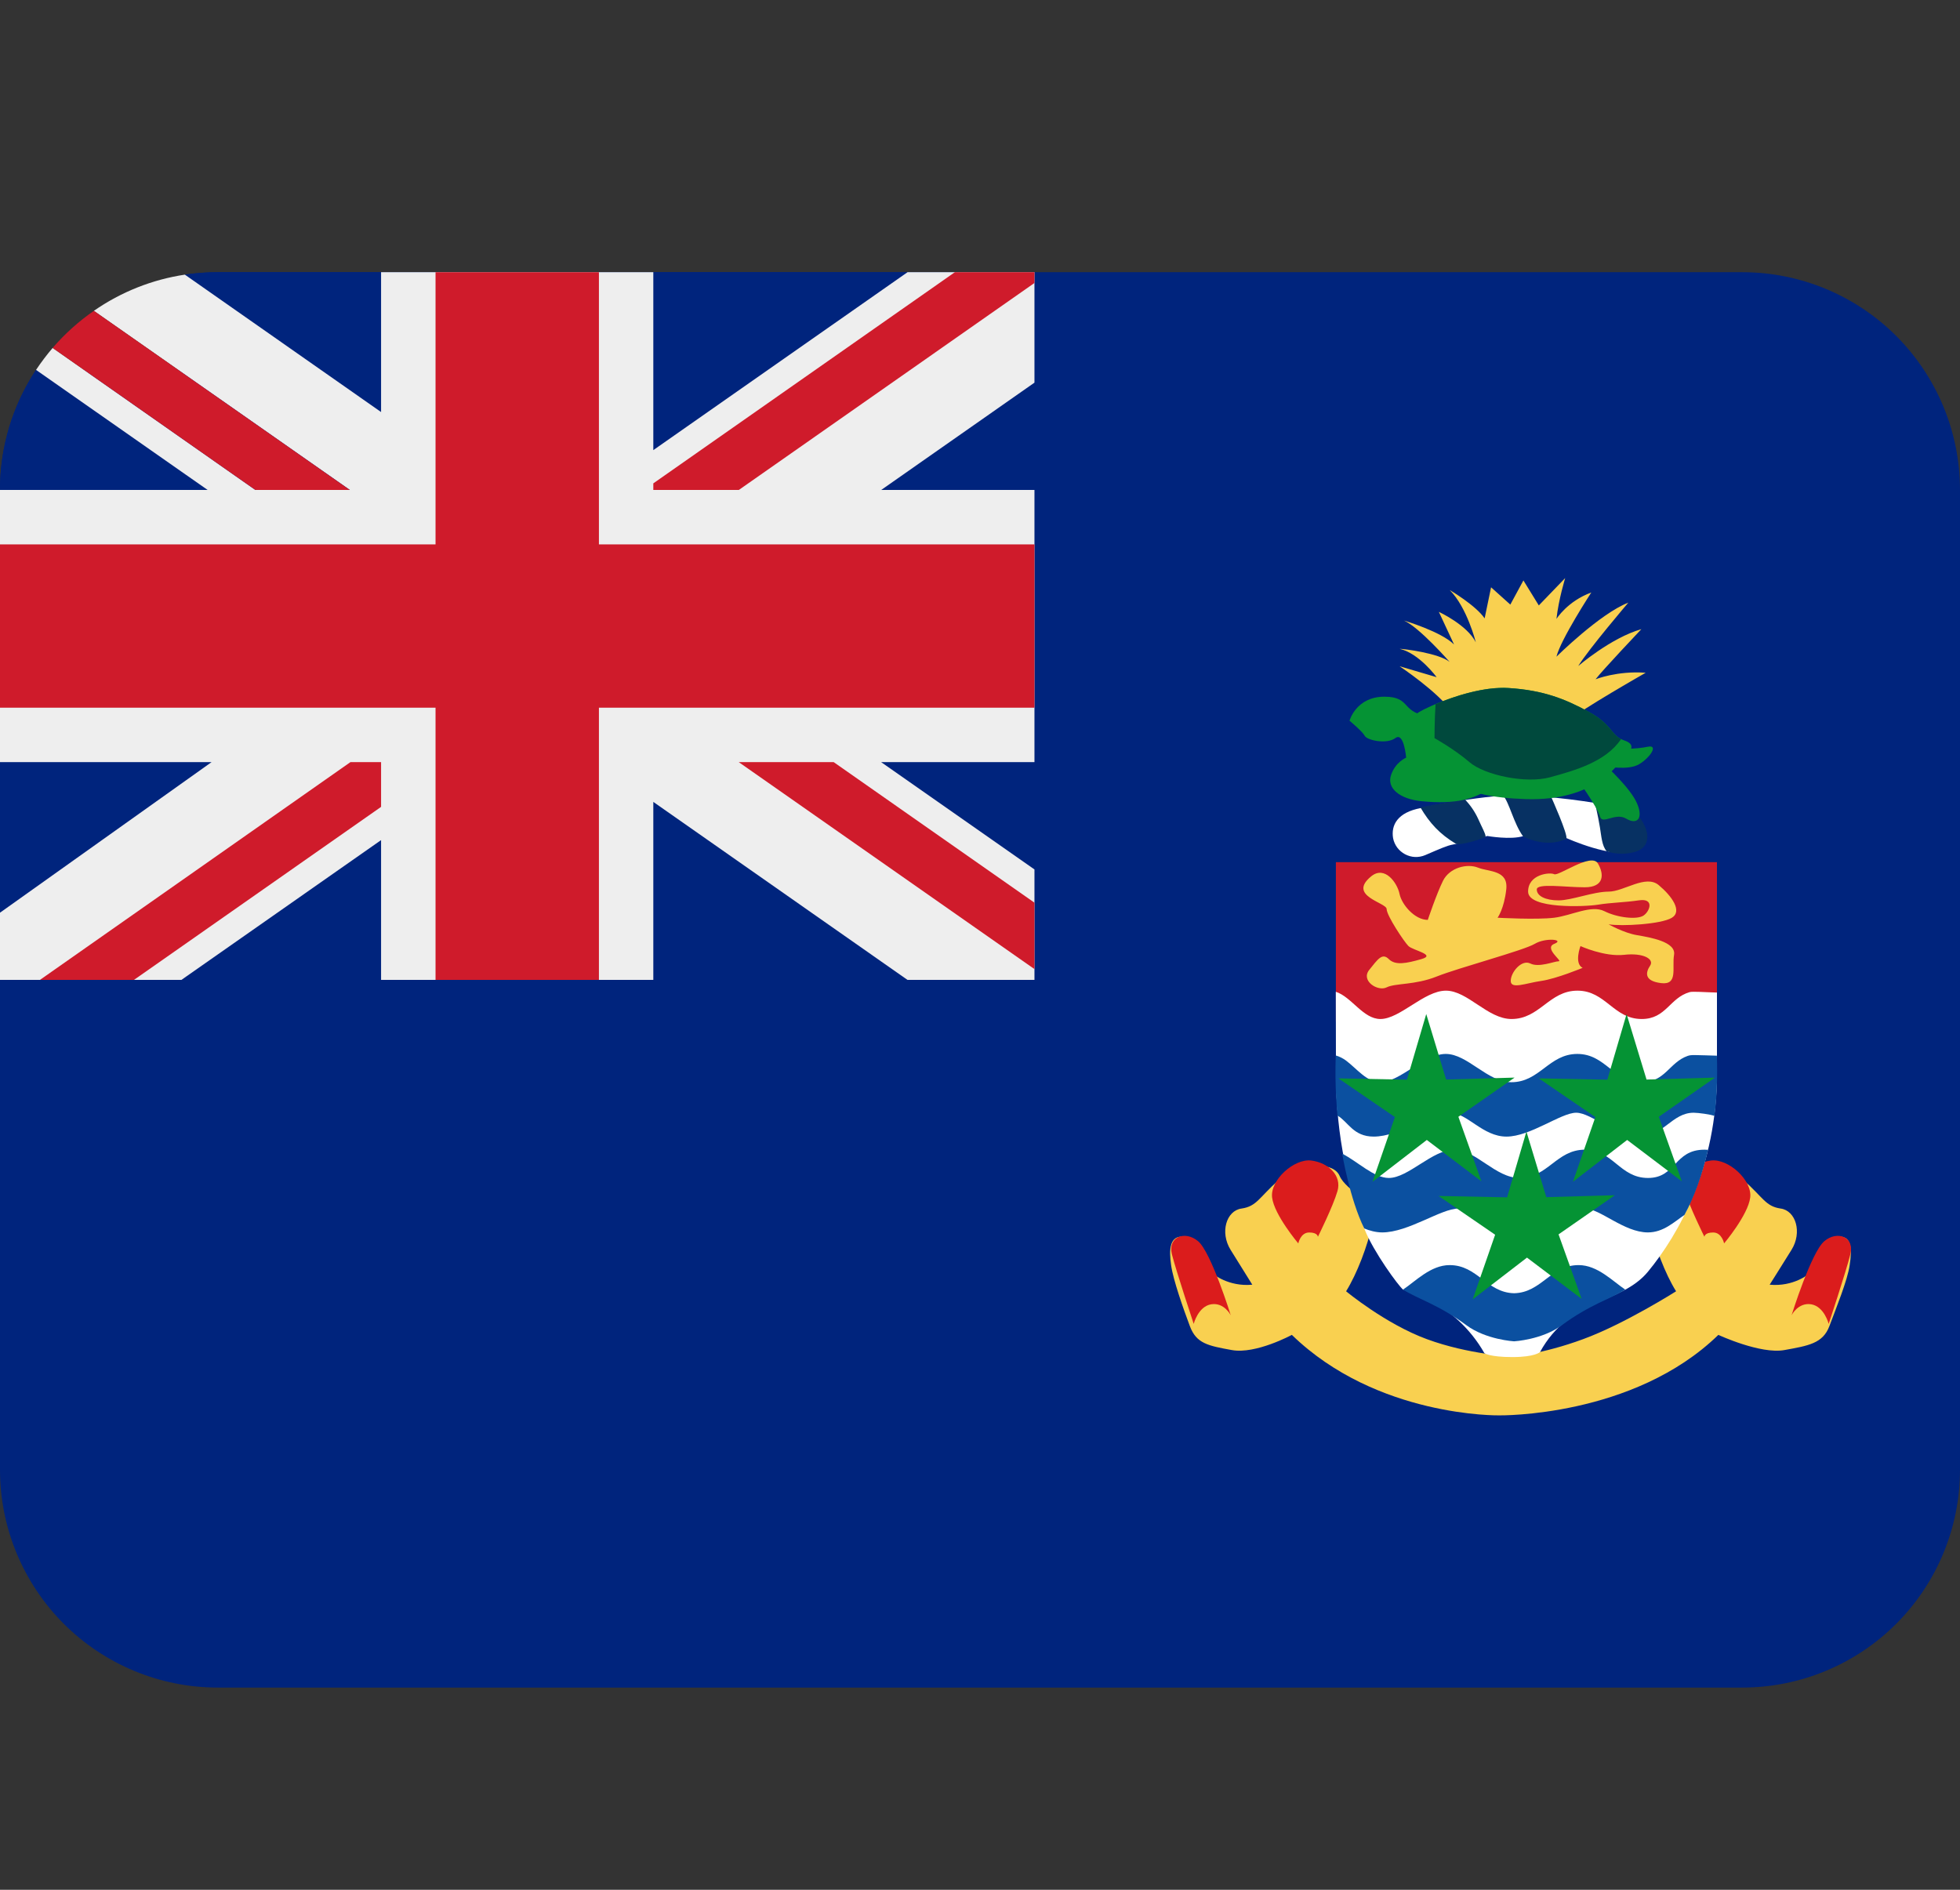<svg width="28" height="27" viewBox="0 0 28 27" fill="none" xmlns="http://www.w3.org/2000/svg">
<rect x="0" y="0" width="28" height="27" fill="#333333" stroke="none"/>
<g clip-path="url(#clip0)">
<path d="M24.889 3.889H3.111C2.952 3.889 2.795 3.901 2.641 3.924L2.638 5.288L0.515 5.285C0.178 5.794 -0.001 6.39 3.25455e-06 7V21C3.25455e-06 21.825 0.328 22.616 0.911 23.2C1.495 23.783 2.286 24.111 3.111 24.111H24.889C25.714 24.111 26.505 23.783 27.089 23.2C27.672 22.616 28 21.825 28 21V7C28 6.175 27.672 5.384 27.089 4.8C26.505 4.217 25.714 3.889 24.889 3.889Z" fill="#00247D"/>
<path d="M26.242 17.671C26.025 17.702 25.934 18.013 25.841 18.2C25.841 18.2 25.624 18.387 25.281 18.355C25.281 18.355 25.438 18.107 25.593 17.857C25.748 17.609 25.656 17.297 25.438 17.267C25.221 17.235 25.19 17.11 24.909 16.862C24.629 16.613 24.131 16.582 24.038 16.8C23.945 17.017 23.509 17.173 23.572 17.484C23.633 17.796 23.788 18.2 23.944 18.449C23.944 18.449 23.208 18.916 22.616 19.133C22.025 19.351 21.597 19.382 21.597 19.382C21.597 19.382 20.975 19.351 20.384 19.133C19.792 18.916 19.23 18.449 19.23 18.449C19.385 18.2 19.54 17.796 19.604 17.484C19.666 17.174 19.23 17.017 19.137 16.8C19.043 16.582 18.546 16.613 18.265 16.862C17.985 17.11 17.955 17.235 17.736 17.267C17.519 17.297 17.425 17.608 17.58 17.857C17.736 18.106 17.89 18.355 17.89 18.355C17.548 18.387 17.329 18.2 17.329 18.2C17.236 18.013 17.139 17.702 16.922 17.671C16.704 17.64 16.699 17.857 16.73 18.076C16.761 18.293 16.905 18.698 16.998 18.947C17.091 19.195 17.255 19.227 17.598 19.289C17.94 19.351 18.455 19.072 18.455 19.072C19.67 20.253 21.417 20.222 21.417 20.222C21.417 20.222 23.334 20.253 24.548 19.072C24.548 19.072 25.148 19.351 25.491 19.289C25.833 19.227 26.041 19.195 26.134 18.947C26.227 18.698 26.393 18.293 26.424 18.076C26.457 17.857 26.461 17.64 26.242 17.671Z" fill="#F9D050"/>
<path d="M26.124 18.915C26.124 18.915 26.372 18.169 26.434 17.919C26.496 17.671 26.247 17.577 26.062 17.733C25.875 17.889 25.594 18.791 25.594 18.791C25.594 18.791 25.688 18.605 25.874 18.635C26.062 18.667 26.124 18.915 26.124 18.915ZM24.63 17.765C24.63 17.765 24.972 17.359 25.003 17.11C25.034 16.862 24.692 16.55 24.442 16.581C24.194 16.613 24.007 16.799 24.07 17.017C24.132 17.235 24.349 17.671 24.349 17.671C24.349 17.671 24.349 17.609 24.474 17.609C24.599 17.609 24.63 17.765 24.63 17.765V17.765ZM17.053 18.915C17.053 18.915 16.805 18.169 16.741 17.919C16.68 17.671 16.928 17.577 17.115 17.733C17.302 17.889 17.582 18.791 17.582 18.791C17.582 18.791 17.489 18.605 17.302 18.635C17.115 18.667 17.053 18.915 17.053 18.915ZM18.547 17.765C18.547 17.765 18.204 17.359 18.173 17.11C18.142 16.862 18.485 16.55 18.733 16.581C18.982 16.613 19.17 16.799 19.107 17.017C19.044 17.235 18.827 17.671 18.827 17.671C18.827 17.671 18.827 17.609 18.703 17.609C18.578 17.609 18.547 17.765 18.547 17.765Z" fill="#DB1C1C"/>
<path d="M21.596 12.318H19.084V14.596H24.528V12.318H21.596Z" fill="#CF1B2B"/>
<path d="M23.544 18.167C23.98 17.638 24.528 16.675 24.528 15.336V14.181C24.362 14.177 24.182 14.162 24.137 14.175C23.85 14.258 23.802 14.559 23.453 14.559C23.05 14.559 22.939 14.154 22.535 14.154C22.13 14.154 21.997 14.559 21.593 14.559C21.252 14.559 20.967 14.154 20.656 14.154C20.345 14.154 20 14.559 19.72 14.559C19.473 14.559 19.309 14.243 19.083 14.17L19.085 15.336C19.085 16.267 19.274 17.005 19.494 17.564C19.623 17.888 19.979 18.374 20.044 18.425C20.044 18.425 20.779 18.584 21.206 19.334C21.206 19.334 21.282 19.389 21.605 19.389C21.929 19.389 22 19.318 22 19.318C22.425 18.541 23.155 18.64 23.544 18.167V18.167Z" fill="white"/>
<path d="M19.624 16.239C19.997 16.239 20.463 15.898 20.712 15.898C20.961 15.898 21.179 16.239 21.521 16.239C21.863 16.239 22.299 15.898 22.517 15.898C22.735 15.898 23.077 16.239 23.418 16.239C23.761 16.239 23.885 15.898 24.195 15.898C24.258 15.898 24.441 15.922 24.491 15.944C24.523 15.741 24.538 15.401 24.527 15.083C24.398 15.08 24.306 15.075 24.244 15.075C24.208 15.075 24.162 15.069 24.11 15.086C23.845 15.179 23.79 15.462 23.452 15.462C23.048 15.462 22.938 15.058 22.533 15.058C22.128 15.058 21.996 15.462 21.591 15.462C21.25 15.462 20.965 15.058 20.654 15.058C20.343 15.058 19.998 15.462 19.718 15.462C19.526 15.462 19.386 15.271 19.228 15.152C19.184 15.12 19.135 15.095 19.083 15.08C19.064 15.511 19.106 15.938 19.106 15.938C19.26 16.027 19.331 16.239 19.624 16.239ZM22.552 18.075C22.151 18.075 22.024 18.468 21.63 18.477C21.237 18.468 21.108 18.075 20.709 18.075C20.438 18.075 20.222 18.306 20.043 18.425C20.25 18.557 20.552 18.64 20.947 18.933C21.229 19.142 21.63 19.164 21.63 19.164C21.63 19.164 22.032 19.142 22.313 18.933C22.709 18.64 23.011 18.557 23.218 18.425C23.039 18.306 22.823 18.075 22.552 18.075ZM24.349 16.426C23.914 16.426 23.946 16.83 23.543 16.83C23.137 16.83 23.044 16.426 22.64 16.426C22.235 16.426 22.111 16.83 21.707 16.83C21.364 16.83 21.084 16.426 20.773 16.426C20.463 16.426 20.12 16.83 19.84 16.83C19.627 16.83 19.396 16.595 19.174 16.483C19.174 16.483 19.282 17.132 19.489 17.551C19.56 17.582 19.655 17.608 19.746 17.608C20.12 17.608 20.586 17.267 20.835 17.267C21.084 17.267 21.302 17.608 21.644 17.608C21.986 17.608 22.422 17.267 22.64 17.267C22.858 17.267 23.2 17.608 23.541 17.608C23.763 17.608 23.915 17.459 24.064 17.358C24.207 17.095 24.315 16.791 24.401 16.428C24.384 16.427 24.367 16.426 24.349 16.426V16.426Z" fill="#0B50A0"/>
<path d="M20.099 15.426L20.375 14.488L20.659 15.424L21.637 15.396L20.834 15.956L21.163 16.878L20.383 16.287L19.607 16.885L19.927 15.96L19.12 15.407L20.099 15.426ZM22.962 15.426L23.237 14.488L23.522 15.424L24.5 15.396L23.697 15.956L24.026 16.878L23.245 16.287L22.47 16.885L22.791 15.96L21.982 15.407L22.962 15.426Z" fill="#059334"/>
<path d="M21.53 17.107L21.806 16.167L22.09 17.104L23.069 17.077L22.265 17.636L22.595 18.558L21.814 17.968L21.038 18.565L21.359 17.641L20.551 17.087L21.53 17.107Z" fill="#059334"/>
<path d="M19.588 12.521C19.782 12.361 19.961 12.614 19.993 12.77C20.024 12.925 20.211 13.143 20.397 13.143C20.397 13.143 20.522 12.77 20.615 12.583C20.709 12.396 20.957 12.334 21.114 12.396C21.269 12.459 21.549 12.427 21.518 12.707C21.487 12.987 21.394 13.112 21.394 13.112C21.394 13.112 21.954 13.143 22.203 13.112C22.451 13.081 22.732 12.925 22.919 13.018C23.105 13.112 23.386 13.143 23.479 13.081C23.572 13.018 23.634 12.832 23.417 12.863C23.199 12.895 23.012 12.895 22.826 12.926C22.639 12.956 21.83 12.988 21.83 12.739C21.83 12.49 22.14 12.459 22.203 12.49C22.266 12.521 22.732 12.179 22.826 12.335C22.919 12.49 22.919 12.677 22.639 12.677C22.359 12.677 21.954 12.615 21.954 12.708C21.954 12.802 22.079 12.864 22.266 12.864C22.451 12.864 22.763 12.739 22.98 12.739C23.198 12.739 23.51 12.49 23.696 12.646C23.883 12.802 24.038 13.019 23.883 13.113C23.728 13.206 23.167 13.237 22.98 13.206C22.98 13.206 23.198 13.33 23.386 13.361C23.572 13.393 23.946 13.455 23.915 13.642C23.883 13.828 23.977 14.077 23.729 14.046C23.48 14.015 23.511 13.89 23.573 13.797C23.635 13.704 23.48 13.61 23.2 13.642C22.921 13.673 22.578 13.517 22.578 13.517C22.578 13.517 22.484 13.766 22.609 13.828C22.609 13.828 22.235 13.984 22.017 14.015C21.8 14.046 21.582 14.139 21.582 14.015C21.582 13.89 21.738 13.704 21.862 13.766C21.986 13.828 22.203 13.734 22.267 13.734C22.329 13.734 22.049 13.547 22.204 13.485C22.36 13.423 22.081 13.392 21.925 13.485C21.769 13.579 20.836 13.827 20.524 13.952C20.214 14.076 19.933 14.045 19.809 14.107C19.684 14.17 19.436 14.014 19.56 13.858C19.684 13.703 19.746 13.61 19.84 13.703C19.933 13.796 20.089 13.765 20.306 13.703C20.524 13.641 20.183 13.579 20.12 13.516C20.058 13.454 19.809 13.081 19.809 12.987C19.805 12.894 19.245 12.801 19.588 12.521V12.521ZM20.741 10.173C20.555 9.893 19.994 9.519 19.994 9.519L20.523 9.675C20.523 9.675 20.274 9.333 19.994 9.27C20.056 9.27 20.555 9.333 20.709 9.457C20.709 9.457 20.274 8.959 20.056 8.866C20.056 8.866 20.586 9.022 20.772 9.208L20.555 8.742C20.555 8.742 20.959 8.928 21.083 9.177C21.083 9.177 20.959 8.679 20.71 8.43C20.71 8.43 21.083 8.649 21.209 8.835L21.301 8.391L21.576 8.638L21.763 8.293L21.983 8.65L22.36 8.259C22.36 8.259 22.266 8.562 22.235 8.843C22.235 8.843 22.391 8.59 22.733 8.465C22.733 8.465 22.297 9.133 22.235 9.382C22.235 9.382 22.858 8.766 23.262 8.61C23.262 8.61 22.701 9.267 22.546 9.516C22.546 9.516 23.013 9.113 23.448 8.989C23.448 8.989 22.888 9.581 22.794 9.705C22.794 9.705 23.106 9.581 23.51 9.612C23.51 9.612 22.578 10.141 22.36 10.327C22.141 10.514 20.741 10.173 20.741 10.173V10.173Z" fill="#F9D050"/>
<path d="M20.298 11.545C19.962 11.607 19.871 11.79 19.901 11.974C19.91 12.023 19.931 12.069 19.96 12.109C19.99 12.149 20.028 12.181 20.072 12.205C20.116 12.228 20.164 12.242 20.214 12.244C20.264 12.246 20.313 12.237 20.359 12.218C20.573 12.126 20.672 12.081 20.757 12.066C20.965 12.027 21.247 11.944 21.247 11.944C21.247 11.944 21.583 12.004 21.767 11.944C21.767 11.944 22.103 12.096 22.378 11.974C22.378 11.974 23.051 12.28 23.357 12.157C23.662 12.035 23.413 11.625 23.265 11.576C22.989 11.485 22.317 11.393 21.796 11.363C21.277 11.331 20.298 11.545 20.298 11.545V11.545Z" fill="white"/>
<path d="M23.292 11.573C23.125 11.524 22.955 11.486 22.782 11.461C22.782 11.461 22.825 11.634 22.856 11.821C22.877 11.946 22.884 12.085 22.952 12.162C23.093 12.21 23.245 12.21 23.386 12.162C23.696 12.039 23.443 11.623 23.292 11.573V11.573ZM21.47 11.36C21.565 11.472 21.624 11.766 21.758 11.949C21.806 11.979 22.114 12.116 22.376 11.983C22.405 11.931 22.159 11.384 22.159 11.384C21.929 11.366 21.7 11.358 21.47 11.36V11.36ZM20.801 12.057C20.848 12.086 21.223 11.976 21.223 11.95C21.218 11.901 21.176 11.833 21.115 11.696C21.068 11.595 21.005 11.502 20.927 11.422C20.62 11.469 20.357 11.523 20.292 11.537C20.423 11.759 20.567 11.917 20.801 12.057Z" fill="#073163"/>
<path d="M19.279 10.297C19.279 10.297 19.372 9.954 19.777 9.954C20.181 9.954 19.994 10.203 20.461 10.234C20.928 10.265 22.577 10.483 22.826 10.607C23.074 10.732 23.386 10.7 23.541 10.669C23.697 10.637 23.573 10.825 23.417 10.918C23.262 11.012 22.95 10.949 22.95 10.949C22.95 10.949 23.293 11.261 23.386 11.478C23.48 11.696 23.386 11.789 23.231 11.696C23.075 11.603 22.889 11.789 22.857 11.665C22.826 11.54 22.515 11.105 22.515 11.105C22.515 11.105 21.613 10.98 21.364 11.198C21.116 11.416 20.81 11.497 20.306 11.447C19.996 11.416 19.808 11.261 19.872 11.074C19.934 10.887 20.088 10.825 20.088 10.825C20.088 10.825 20.057 10.452 19.934 10.545C19.809 10.638 19.529 10.576 19.497 10.514C19.465 10.452 19.279 10.297 19.279 10.297V10.297Z" fill="#059334"/>
<path d="M20.273 10.173C20.407 10.092 21.051 9.799 21.55 9.83C22.048 9.862 22.359 9.986 22.7 10.173C23.043 10.359 23.011 10.515 23.199 10.577C23.385 10.639 23.292 10.733 23.199 10.826C23.105 10.919 22.794 11.448 21.798 11.417C20.802 11.386 20.709 11.106 20.553 10.982C20.398 10.857 20.305 10.546 20.305 10.453C20.305 10.359 20.119 10.265 20.273 10.173Z" fill="#059334"/>
<path d="M22.141 11.106C22.478 11.013 22.936 10.891 23.158 10.56C23.015 10.489 23.015 10.344 22.701 10.172C22.359 9.986 22.047 9.861 21.55 9.83C21.199 9.808 20.773 9.948 20.508 10.06C20.493 10.281 20.493 10.546 20.493 10.546C20.493 10.546 20.773 10.701 20.991 10.888C21.207 11.075 21.798 11.199 22.141 11.106Z" fill="#00493D"/>
<path d="M14.778 14V3.889H3.111C2.862 3.889 2.641 3.924 2.641 3.924L2.638 5.288L0.515 5.285C0.515 5.285 0.482 5.331 0.416 5.444C0.143 5.917 -0.001 6.454 2.21661e-06 7V14H14.778Z" fill="#00247D"/>
<path d="M14.778 3.889H12.965L9.333 6.431V3.889H5.444V5.887L2.641 3.924C2.174 3.994 1.729 4.171 1.341 4.441L4.998 7H3.648L0.752 4.971C0.667 5.071 0.587 5.176 0.515 5.285L2.966 7H0V10.889H3.022L0 13.04V14H2.592L5.444 12.003V14H9.333V11.457L12.964 14H14.778V12.422L12.588 10.889H14.778V7H12.589L14.778 5.467V3.889Z" fill="#EEEEEE"/>
<path d="M8.556 3.889H6.222V7.778H0V10.111H6.222V14H8.556V10.111H14.778V7.778H8.556V3.889Z" fill="#CF1B2B"/>
<path d="M14.778 3.889H13.641L9.333 6.906V7H10.555L14.778 4.043V3.889ZM1.341 4.441C1.123 4.592 0.925 4.77 0.752 4.971L3.648 7H4.997L1.341 4.441V4.441ZM5.006 10.889L0.571 14H1.914L5.444 11.528V10.889H5.006ZM14.778 13.846V12.897L11.91 10.889H10.554L14.778 13.846Z" fill="#CF1B2B"/>
</g>
<defs>
<clipPath id="clip0">
<rect width="28" height="27" fill="white"/>
</clipPath>
</defs>
</svg>
